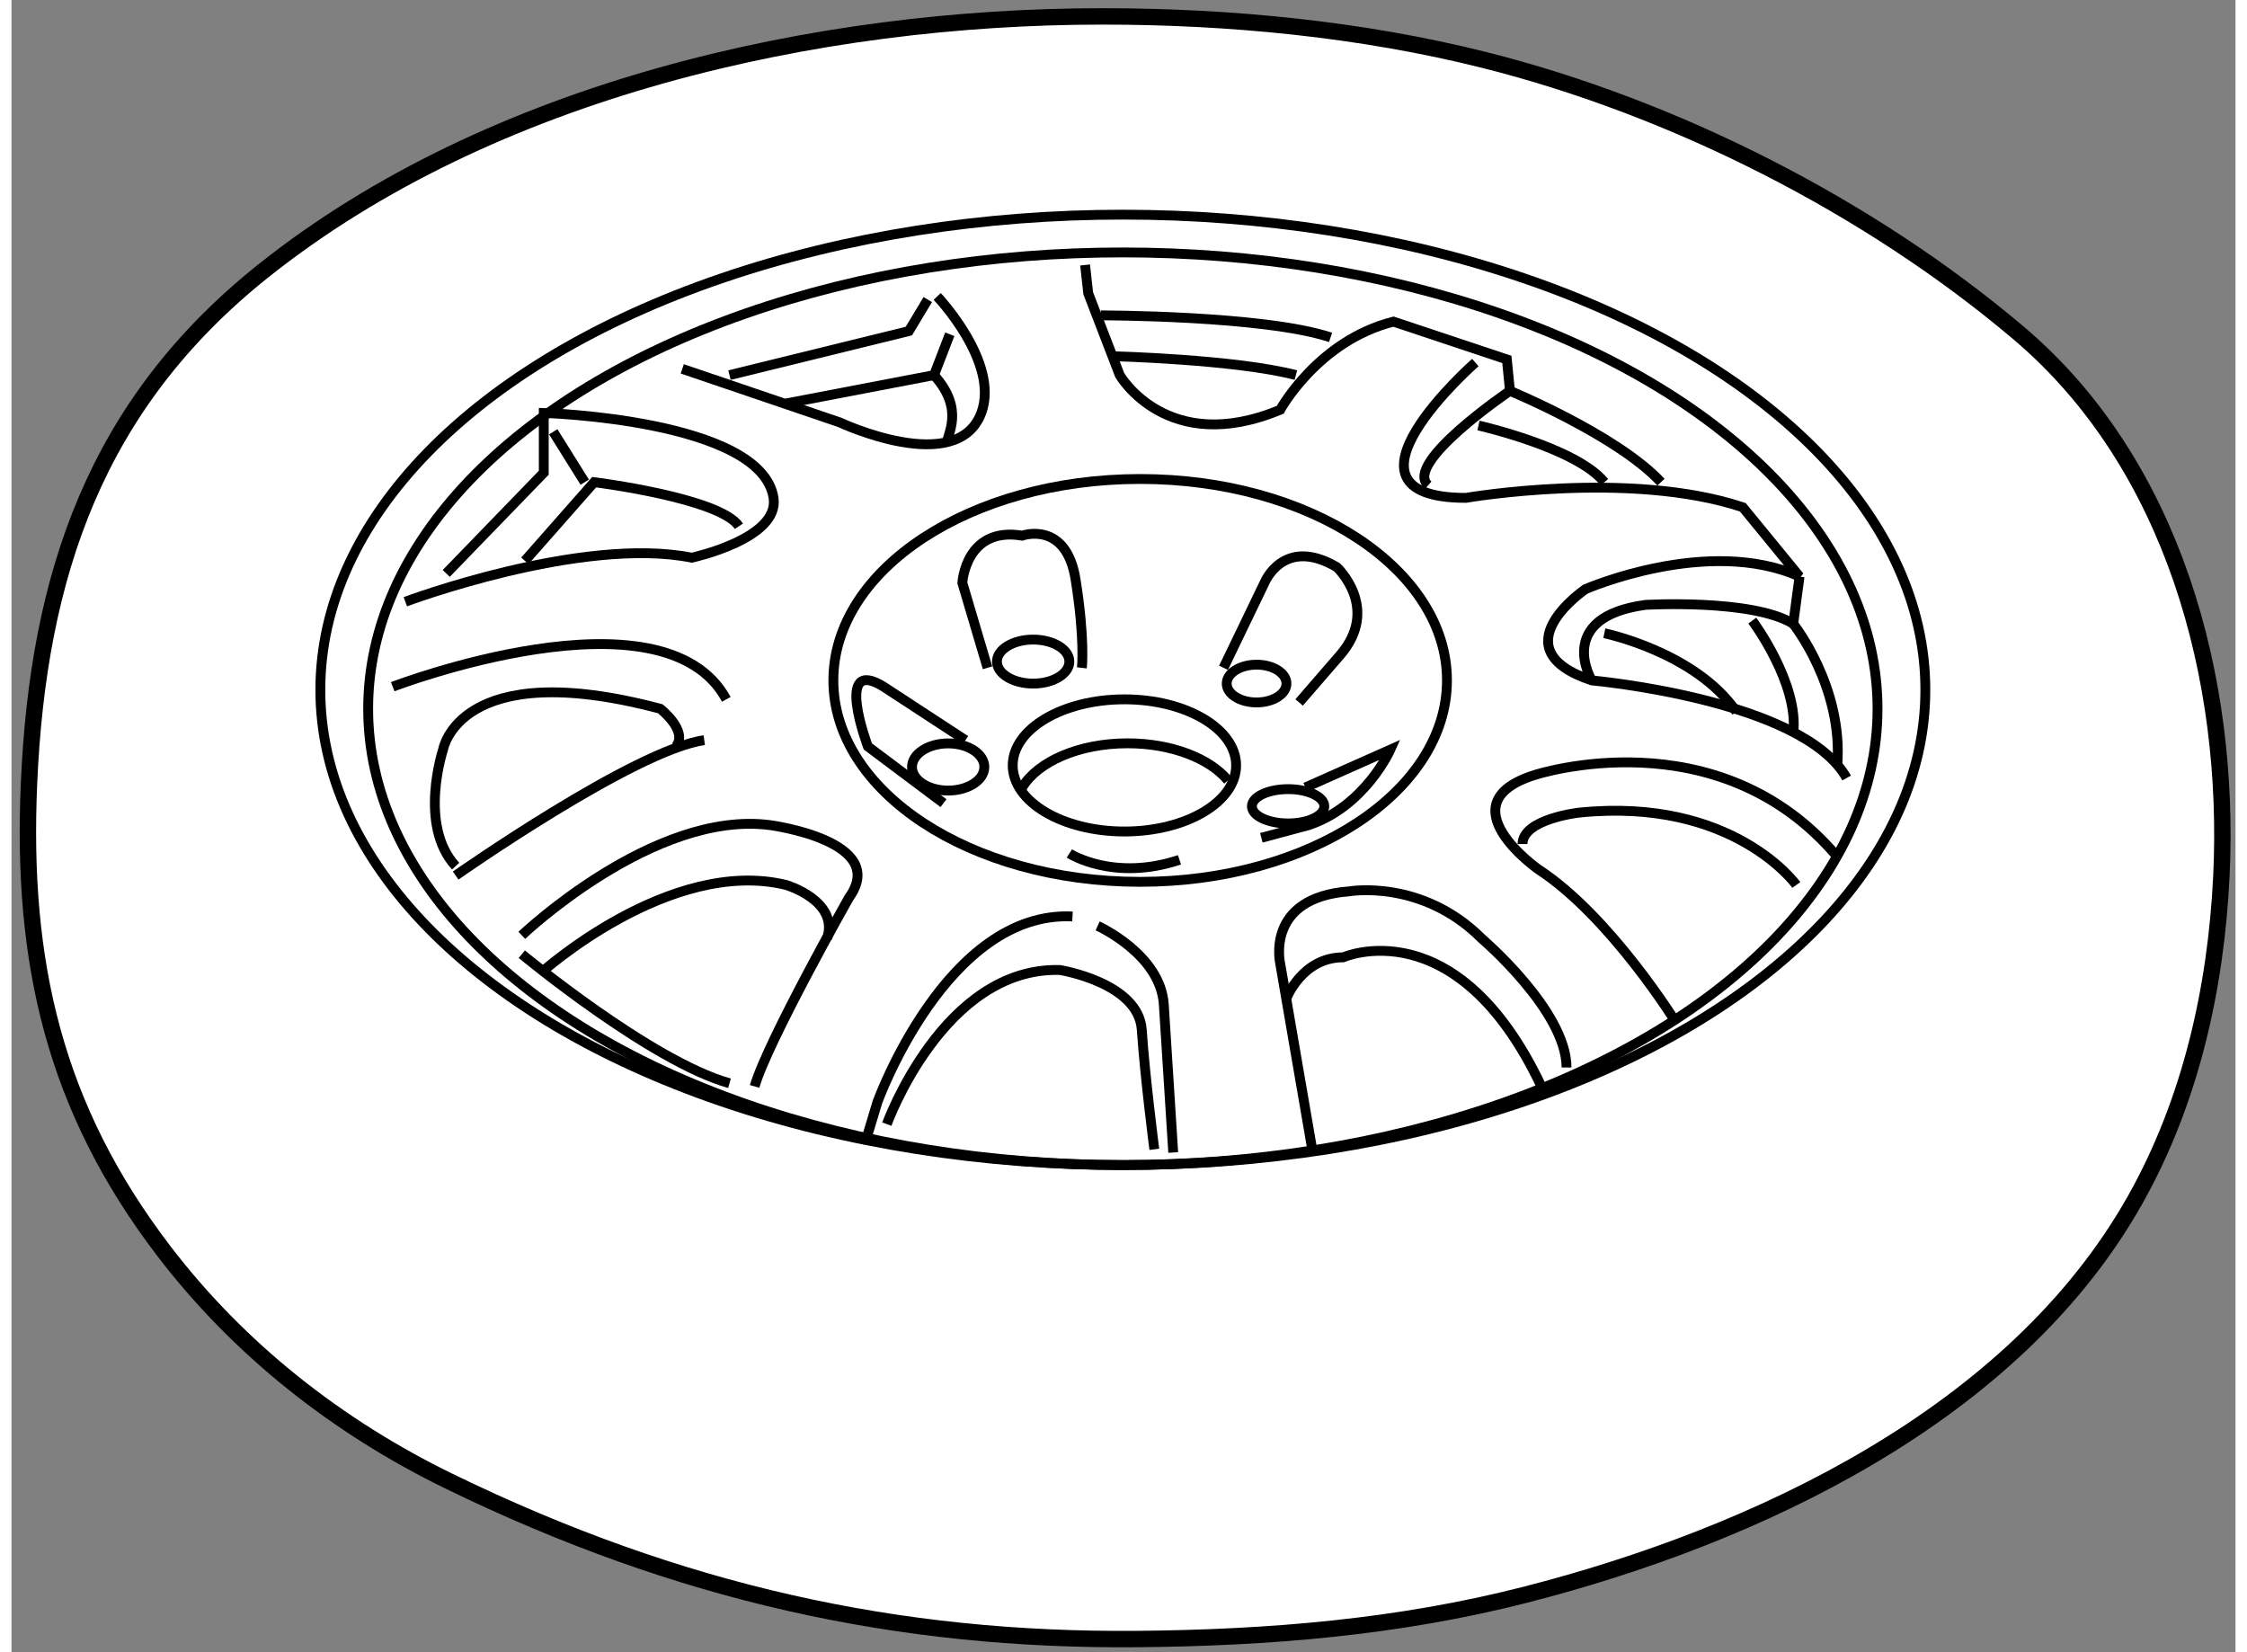 <?xml version="1.0" encoding="utf-8"?>
<!-- Generator: Adobe Illustrator 15.1.0, SVG Export Plug-In . SVG Version: 6.00 Build 0)  -->
<!DOCTYPE svg PUBLIC "-//W3C//DTD SVG 1.1//EN" "http://www.w3.org/Graphics/SVG/1.1/DTD/svg11.dtd">
<svg version="1.1" xmlns="http://www.w3.org/2000/svg" xmlns:xlink="http://www.w3.org/1999/xlink" x="0px" y="0px" width="244.8px"
	 height="180px" viewBox="158.579 123.886 67.814 50.379" enable-background="new 0 0 244.8 180" xml:space="preserve">
	
<rect x="158.579" y="123.886" width="67.814" height="50.379" fill="#808080" stroke="none"/>
	
<g><path fill="#FFFFFF" stroke="#000000" stroke-width="0.5" d="M204.749,172.51c7.004-1.794,14.898-5.467,18.596-12.06
			c1.679-2.991,2.451-6.424,2.617-9.829c0.294-6.04-1.463-12.578-6.166-16.567c-4.565-3.87-10.511-6.882-16.304-8.338
			c-3.753-0.943-7.781-1.33-11.649-1.33c-8.7,0-18.631,2.217-25.586,7.76c-5.114,4.077-6.871,9.291-7.145,15.647
			c-0.234,5.415,0.76,9.851,4.11,14.236c2.295,3.005,5.301,5.367,8.706,7.025c7.024,3.421,13.7,4.873,20.983,4.809
			C196.906,173.829,200.871,173.504,204.749,172.51z"></path><path fill="none" stroke="#000000" stroke-width="0.3" d="M185.269,158.163c0,0,1.729-4.798,5.277-4.7
			c0,0,2.399,0.383,2.497,1.822c0.096,1.44,0.383,3.646,0.383,3.646"></path><path fill="none" stroke="#000000" stroke-width="0.3" d="M190.931,151.831c-3.839-0.191-5.949,5.661-5.949,5.661l-0.289,0.96"></path><path fill="none" stroke="#000000" stroke-width="0.3" d="M191.698,152.118c0,0,1.919,0.863,2.017,2.399
			c0.095,1.535,0.287,4.511,0.287,4.511"></path><path fill="none" stroke="#000000" stroke-width="0.3" d="M181.238,157.013c0.385-1.344,2.879-5.758,2.879-5.758
			c1.247-1.728-2.399-2.208-2.399-2.208c-3.551-0.479-7.579,3.359-7.579,3.359"></path><path fill="none" stroke="#000000" stroke-width="0.3" d="M183.446,152.502c0.383-1.151-1.248-1.632-1.248-1.632
			c-3.551-0.862-7.485,2.688-7.485,2.688"></path><path fill="none" stroke="#000000" stroke-width="0.3" d="M172.122,150.583c0,0,5.47-3.839,7.581-4.127"></path><path fill="none" stroke="#000000" stroke-width="0.3" d="M170.203,144.825c0,0,8.253-3.167,10.172,0.385"></path><path fill="none" stroke="#000000" stroke-width="0.3" d="M178.839,146.648c0.386-0.479-0.479-1.151-0.479-1.151
			c-6.143-1.631-6.622,1.247-6.622,1.247s-0.767,2.303,0.384,3.552"></path><path fill="none" stroke="#000000" stroke-width="0.3" d="M180.759,139.932c-0.575-0.864-4.413-1.344-4.413-1.344l-2.113,2.398"></path><path fill="none" stroke="#000000" stroke-width="0.3" d="M171.835,141.371l2.974-3.071v-1.822c0,0,6.638,0.196,7.006,2.59
			c0.191,1.248-2.494,1.823-2.494,1.823c-3.358-0.672-8.733,1.343-8.733,1.343"></path><line fill="none" stroke="#000000" stroke-width="0.3" x1="175.098" y1="137.052" x2="176.058" y2="138.588"></line><path fill="none" stroke="#000000" stroke-width="0.3" d="M186.805,132.925c0,0,1.919,2.016,1.344,3.553
			c-0.74,1.969-4.317,0.287-4.317,0.287l-4.8-1.632"></path><polyline fill="none" stroke="#000000" stroke-width="0.3" points="186.517,133.021 185.941,133.981 180.472,135.324 		"></polyline><polyline fill="none" stroke="#000000" stroke-width="0.3" points="182.198,136.188 186.709,135.324 187.189,134.078 		"></polyline><path fill="none" stroke="#000000" stroke-width="0.3" d="M187.092,137.437c0-0.287,0.576-1.057-0.383-2.112"></path><path fill="none" stroke="#000000" stroke-width="0.3" d="M191.315,131.966l0.095,0.863l0.961,2.495c0,0,1.438,2.496,4.894,1.056
			c0,0,1.151-2.11,3.454-2.687l3.456,1.152l0.095,0.959c0,0-3.262,2.207-2.494,2.879"></path><path fill="none" stroke="#000000" stroke-width="0.3" d="M203.214,134.941c0,0-4.703,4.126-0.287,4.126
			c0,0,4.988-0.864,8.443,0.287l1.729,2.112c-2.785-1.248-6.527,0.384-6.527,0.384s-2.687,1.823,0.191,2.783
			c0,0,6.431,0.576,7.773,2.976"></path><path fill="none" stroke="#000000" stroke-width="0.3" d="M213.1,141.467l-0.193,1.439c-1.247-0.768-4.511-0.576-4.511-0.576
			c-2.783,0.384-1.632,2.304-1.632,2.304"></path><path fill="none" stroke="#000000" stroke-width="0.3" d="M209.354,155.094c0,0-2.013-3.263-4.221-4.702
			c0,0-2.88-2.016-0.098-2.878c0,0,5.566-1.825,9.214,2.494"></path><path fill="none" stroke="#000000" stroke-width="0.3" d="M213.002,150.87c0,0-1.919-2.686-6.621-2.206
			c0,0-1.728,0.191-1.728,0.959"></path><path fill="none" stroke="#000000" stroke-width="0.3" d="M198.224,158.836l-0.959-5.565c0,0-0.48-2.016,2.111-2.207
			c0,0,2.207-0.385,4.031,1.438c0,0,2.588,2.207,2.588,3.934"></path><path fill="none" stroke="#000000" stroke-width="0.3" d="M197.455,154.325c0,0,0.48-1.248,1.728-1.248
			c0,0,3.457-1.534,6.046,3.936"></path><ellipse fill="none" stroke="#000000" stroke-width="0.3" cx="192.994" cy="144.633" rx="9.355" ry="6.142"></ellipse><path fill="none" stroke="#000000" stroke-width="0.3" d="M188.34,144.249l-0.768-2.591c0,0,0.096-1.727,1.823-1.439
			c0,0,1.344-0.479,1.631,1.344c0.289,1.823,0.191,2.687,0.191,2.687"></path><path fill="none" stroke="#000000" stroke-width="0.3" d="M195.536,144.249l1.248-2.591c0,0,0.576-1.439,2.207-0.479
			c0,0,1.344,1.246,0.096,2.687c-1.246,1.439-1.246,1.439-1.246,1.439"></path><path fill="none" stroke="#000000" stroke-width="0.3" d="M198.032,147.896l2.591-1.152c0,0-0.768,1.727-2.495,2.303l-1.439,0.385
			"></path><path fill="none" stroke="#000000" stroke-width="0.3" d="M190.835,149.91c0,0,1.344,0.866,3.358,0.193"></path><path fill="none" stroke="#000000" stroke-width="0.3" d="M186.997,148.376l-2.305-1.728c0,0-1.054-2.782,0.48-1.823l2.495,1.631"></path><ellipse fill="none" stroke="#000000" stroke-width="0.3" cx="192.514" cy="147.225" rx="3.406" ry="2.015"></ellipse><path fill="none" stroke="#000000" stroke-width="0.3" d="M189.398,147.896c0.467-0.783,1.728-1.345,3.211-1.345
			c1.348,0,2.511,0.463,3.063,1.133"></path><ellipse fill="none" stroke="#000000" stroke-width="0.3" cx="189.731" cy="144.059" rx="1.104" ry="0.671"></ellipse><ellipse fill="none" stroke="#000000" stroke-width="0.3" cx="196.544" cy="144.729" rx="0.911" ry="0.576"></ellipse><ellipse fill="none" stroke="#000000" stroke-width="0.3" cx="197.505" cy="148.471" rx="1.104" ry="0.523"></ellipse><ellipse fill="none" stroke="#000000" stroke-width="0.3" cx="187.14" cy="147.273" rx="1.103" ry="0.719"></ellipse><ellipse fill="none" stroke="#000000" stroke-width="0.3" cx="192.466" cy="144.921" rx="24.47" ry="14.49"></ellipse><ellipse fill="none" stroke="#000000" stroke-width="0.3" cx="192.466" cy="145.497" rx="23.012" ry="13.914"></ellipse><path fill="none" stroke="#000000" stroke-width="0.3" d="M174.139,152.981c0,0,3.934,3.263,6.333,3.936"></path><path fill="none" stroke="#000000" stroke-width="0.3" d="M191.794,133.502c0,0,4.99,0,7.006,0.672"></path><path fill="none" stroke="#000000" stroke-width="0.3" d="M192.179,134.748c0,0,3.741,0.097,5.564,0.576"></path><path fill="none" stroke="#000000" stroke-width="0.3" d="M204.27,135.805c0,0,3.264,1.345,4.605,2.783"></path><path fill="none" stroke="#000000" stroke-width="0.3" d="M203.31,136.86c0,0,2.976,0.672,3.838,1.728"></path><path fill="none" stroke="#000000" stroke-width="0.3" d="M212.906,142.906c0,0,1.535,1.919,1.344,4.318"></path><path fill="none" stroke="#000000" stroke-width="0.3" d="M211.659,142.81c0,0,1.44,1.92,1.247,3.455"></path><path fill="none" stroke="#000000" stroke-width="0.3" d="M207.147,143.194c0,0,2.783,0.576,4.031,2.398"></path></g>


</svg>